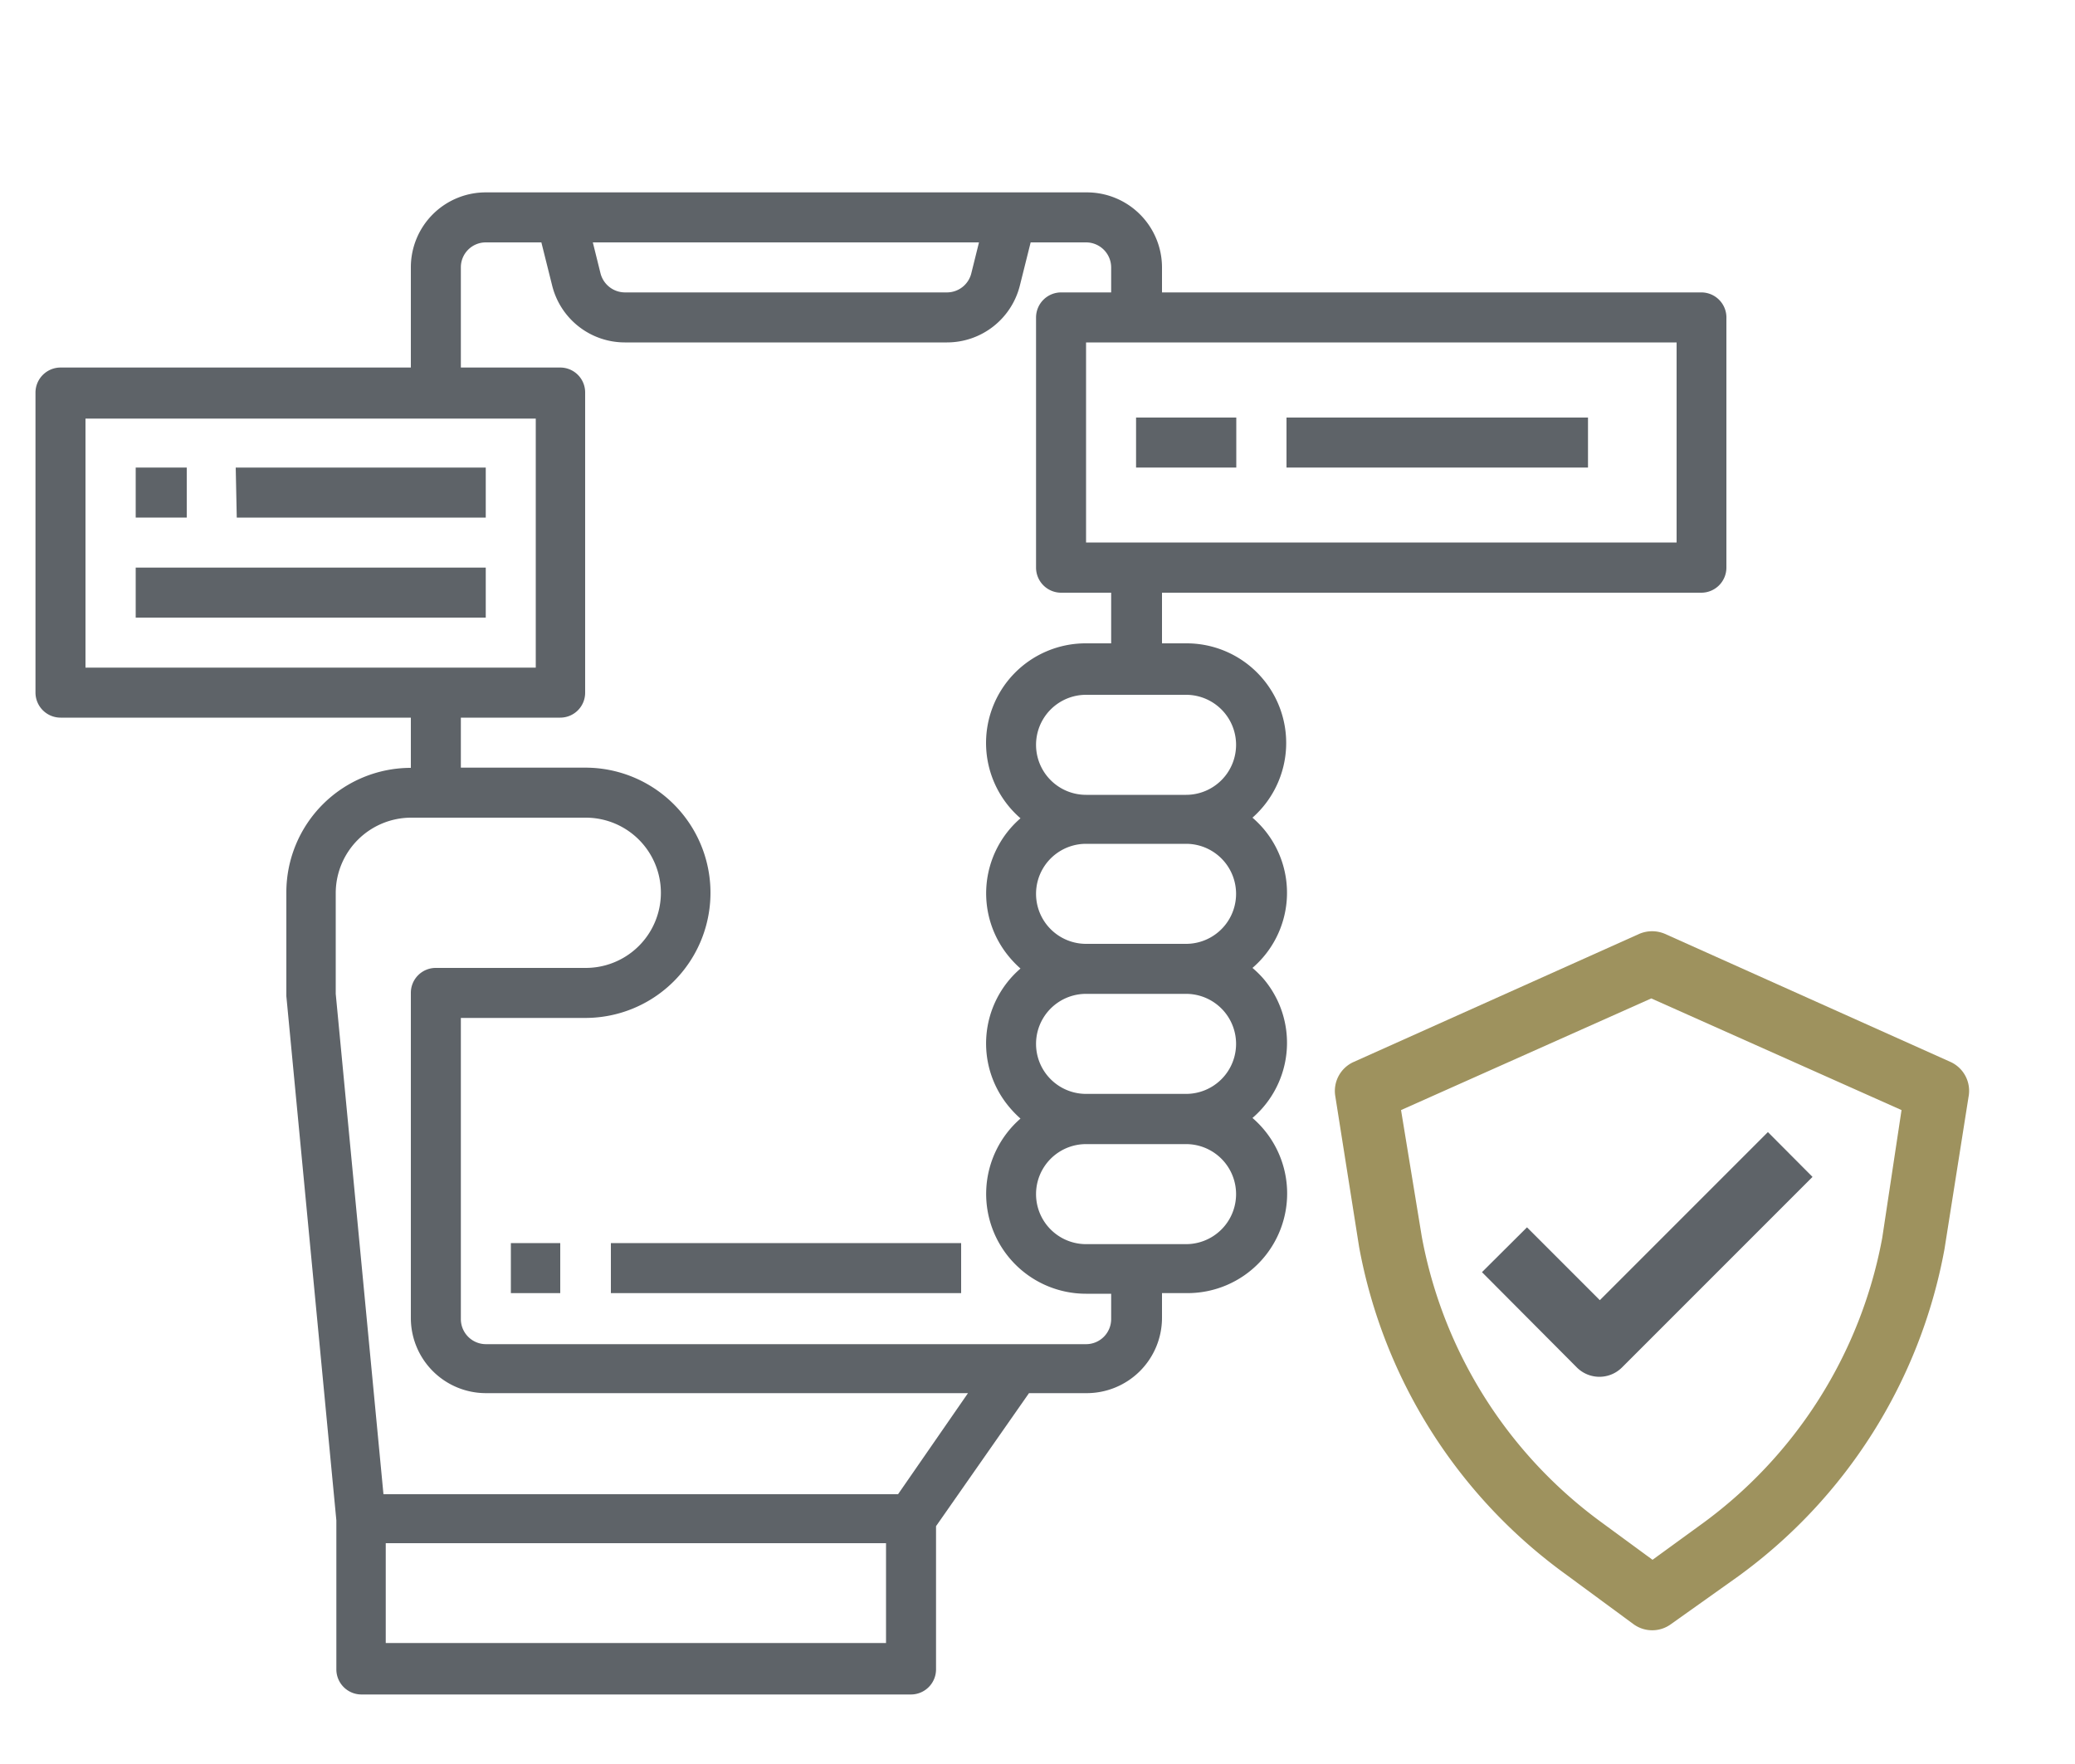 <svg id="Layer_1" data-name="Layer 1" xmlns="http://www.w3.org/2000/svg" viewBox="0 0 100 85"><defs><style>.cls-1{fill:#5e6368;}.cls-2{fill:#9e925e;}</style></defs><g id="Application"><path class="cls-1" d="M29.44,59.9H46.32v2.41H29.44Z"/><path class="cls-1" d="M24.62,59.9H27v2.41H24.62Z"/><path class="cls-1" d="M82,14.09H56V12.88a3.62,3.62,0,0,0-3.62-3.61H23.41a3.61,3.61,0,0,0-3.61,3.61v4.83H2.92a1.21,1.21,0,0,0-1.21,1.2V33.38a1.21,1.21,0,0,0,1.21,1.2H19.8V37a6,6,0,0,0-6,6V48l2.41,25.26v7.18a1.21,1.21,0,0,0,1.2,1.21H43.9a1.21,1.21,0,0,0,1.21-1.21V73.54l4.48-6.41h2.75A3.63,3.63,0,0,0,56,63.51v-1.2h1.2a4.8,4.8,0,0,0,3.16-8.44,4.77,4.77,0,0,0,.52-6.72,5,5,0,0,0-.52-.51,4.77,4.77,0,0,0,.52-6.72,5.11,5.11,0,0,0-.52-.52A4.8,4.8,0,0,0,57.16,31H56V28.56H82a1.21,1.21,0,0,0,1.2-1.21v-12A1.21,1.21,0,0,0,82,14.09ZM47.18,11.68l-.37,1.49a1.21,1.21,0,0,1-1.17.92H30.11a1.22,1.22,0,0,1-1.17-.92l-.37-1.49ZM4.12,32.17v-12h21.7V32.17Zm38.58,47H18.59V74.36H42.7ZM43.28,72H18.48l-2.3-24.11V43A3.64,3.64,0,0,1,19.8,39.4h8.43a3.62,3.62,0,0,1,0,7.24H21a1.2,1.2,0,0,0-1.2,1.2V63.51a3.62,3.62,0,0,0,3.61,3.62H46.65Zm10.27-8.44a1.21,1.21,0,0,1-1.21,1.21H23.41a1.21,1.21,0,0,1-1.2-1.21V49.05h6a6,6,0,1,0,0-12.06h-6V34.58H27a1.2,1.2,0,0,0,1.2-1.2V18.91a1.2,1.2,0,0,0-1.2-1.2H22.21V12.88a1.2,1.2,0,0,1,1.2-1.2h2.68l.52,2.08a3.61,3.61,0,0,0,3.5,2.74H45.64a3.62,3.62,0,0,0,3.51-2.74l.52-2.08h2.67a1.21,1.21,0,0,1,1.21,1.2v1.21H51.14a1.21,1.21,0,0,0-1.21,1.21V27.35a1.21,1.21,0,0,0,1.21,1.21h2.41V31H52.34a4.8,4.8,0,0,0-3.16,8.43,4.78,4.78,0,0,0-.51,6.72,5,5,0,0,0,.51.52,4.76,4.76,0,0,0-.51,6.71,5,5,0,0,0,.51.52,4.81,4.81,0,0,0,3.16,8.44h1.21Zm3.61-3.61H52.34a2.41,2.41,0,0,1,0-4.82h4.82a2.41,2.41,0,1,1,0,4.82Zm0-7.24H52.34a2.41,2.41,0,0,1,0-4.82h4.82a2.41,2.41,0,1,1,0,4.82Zm0-7.23H52.34a2.41,2.41,0,0,1,0-4.82h4.82a2.41,2.41,0,1,1,0,4.82Zm0-12a2.41,2.41,0,1,1,0,4.82H52.34a2.41,2.41,0,1,1,0-4.82ZM80.8,26.14H52.34V16.5H80.8Z"/><path class="cls-1" d="M6.54,22.53H9v2.41H6.54Z"/><path class="cls-1" d="M11.36,22.53H23.41v2.41h-12Z"/><path class="cls-1" d="M6.54,27.35H23.41v2.41H6.54Z"/><path class="cls-1" d="M54.75,20.12h4.83v2.41H54.75Z"/><path class="cls-1" d="M62,20.12H76.53v2.41H62Z"/></g><path class="cls-2" d="M94,51.17,80.24,45A1.57,1.57,0,0,0,79,45L65.24,51.17a1.53,1.53,0,0,0-.89,1.64l1.15,7.28v0a25.06,25.06,0,0,0,9.89,15.72l3.33,2.45a1.53,1.53,0,0,0,1.81,0L83.71,76a25.07,25.07,0,0,0,10-15.81v0l1.16-7.34A1.53,1.53,0,0,0,94,51.17Zm-3.29,8.48a22,22,0,0,1-8.8,13.86l-2.27,1.65L77.2,73.37a22,22,0,0,1-8.68-13.78l-1-6.1,12.06-5.38,12.06,5.38Z"/><path class="cls-1" d="M73.59,59.14,71.42,61.3,76,65.9a1.54,1.54,0,0,0,2.16,0l9.19-9.19L85.2,54.55l-8.1,8.1Z"/></svg>